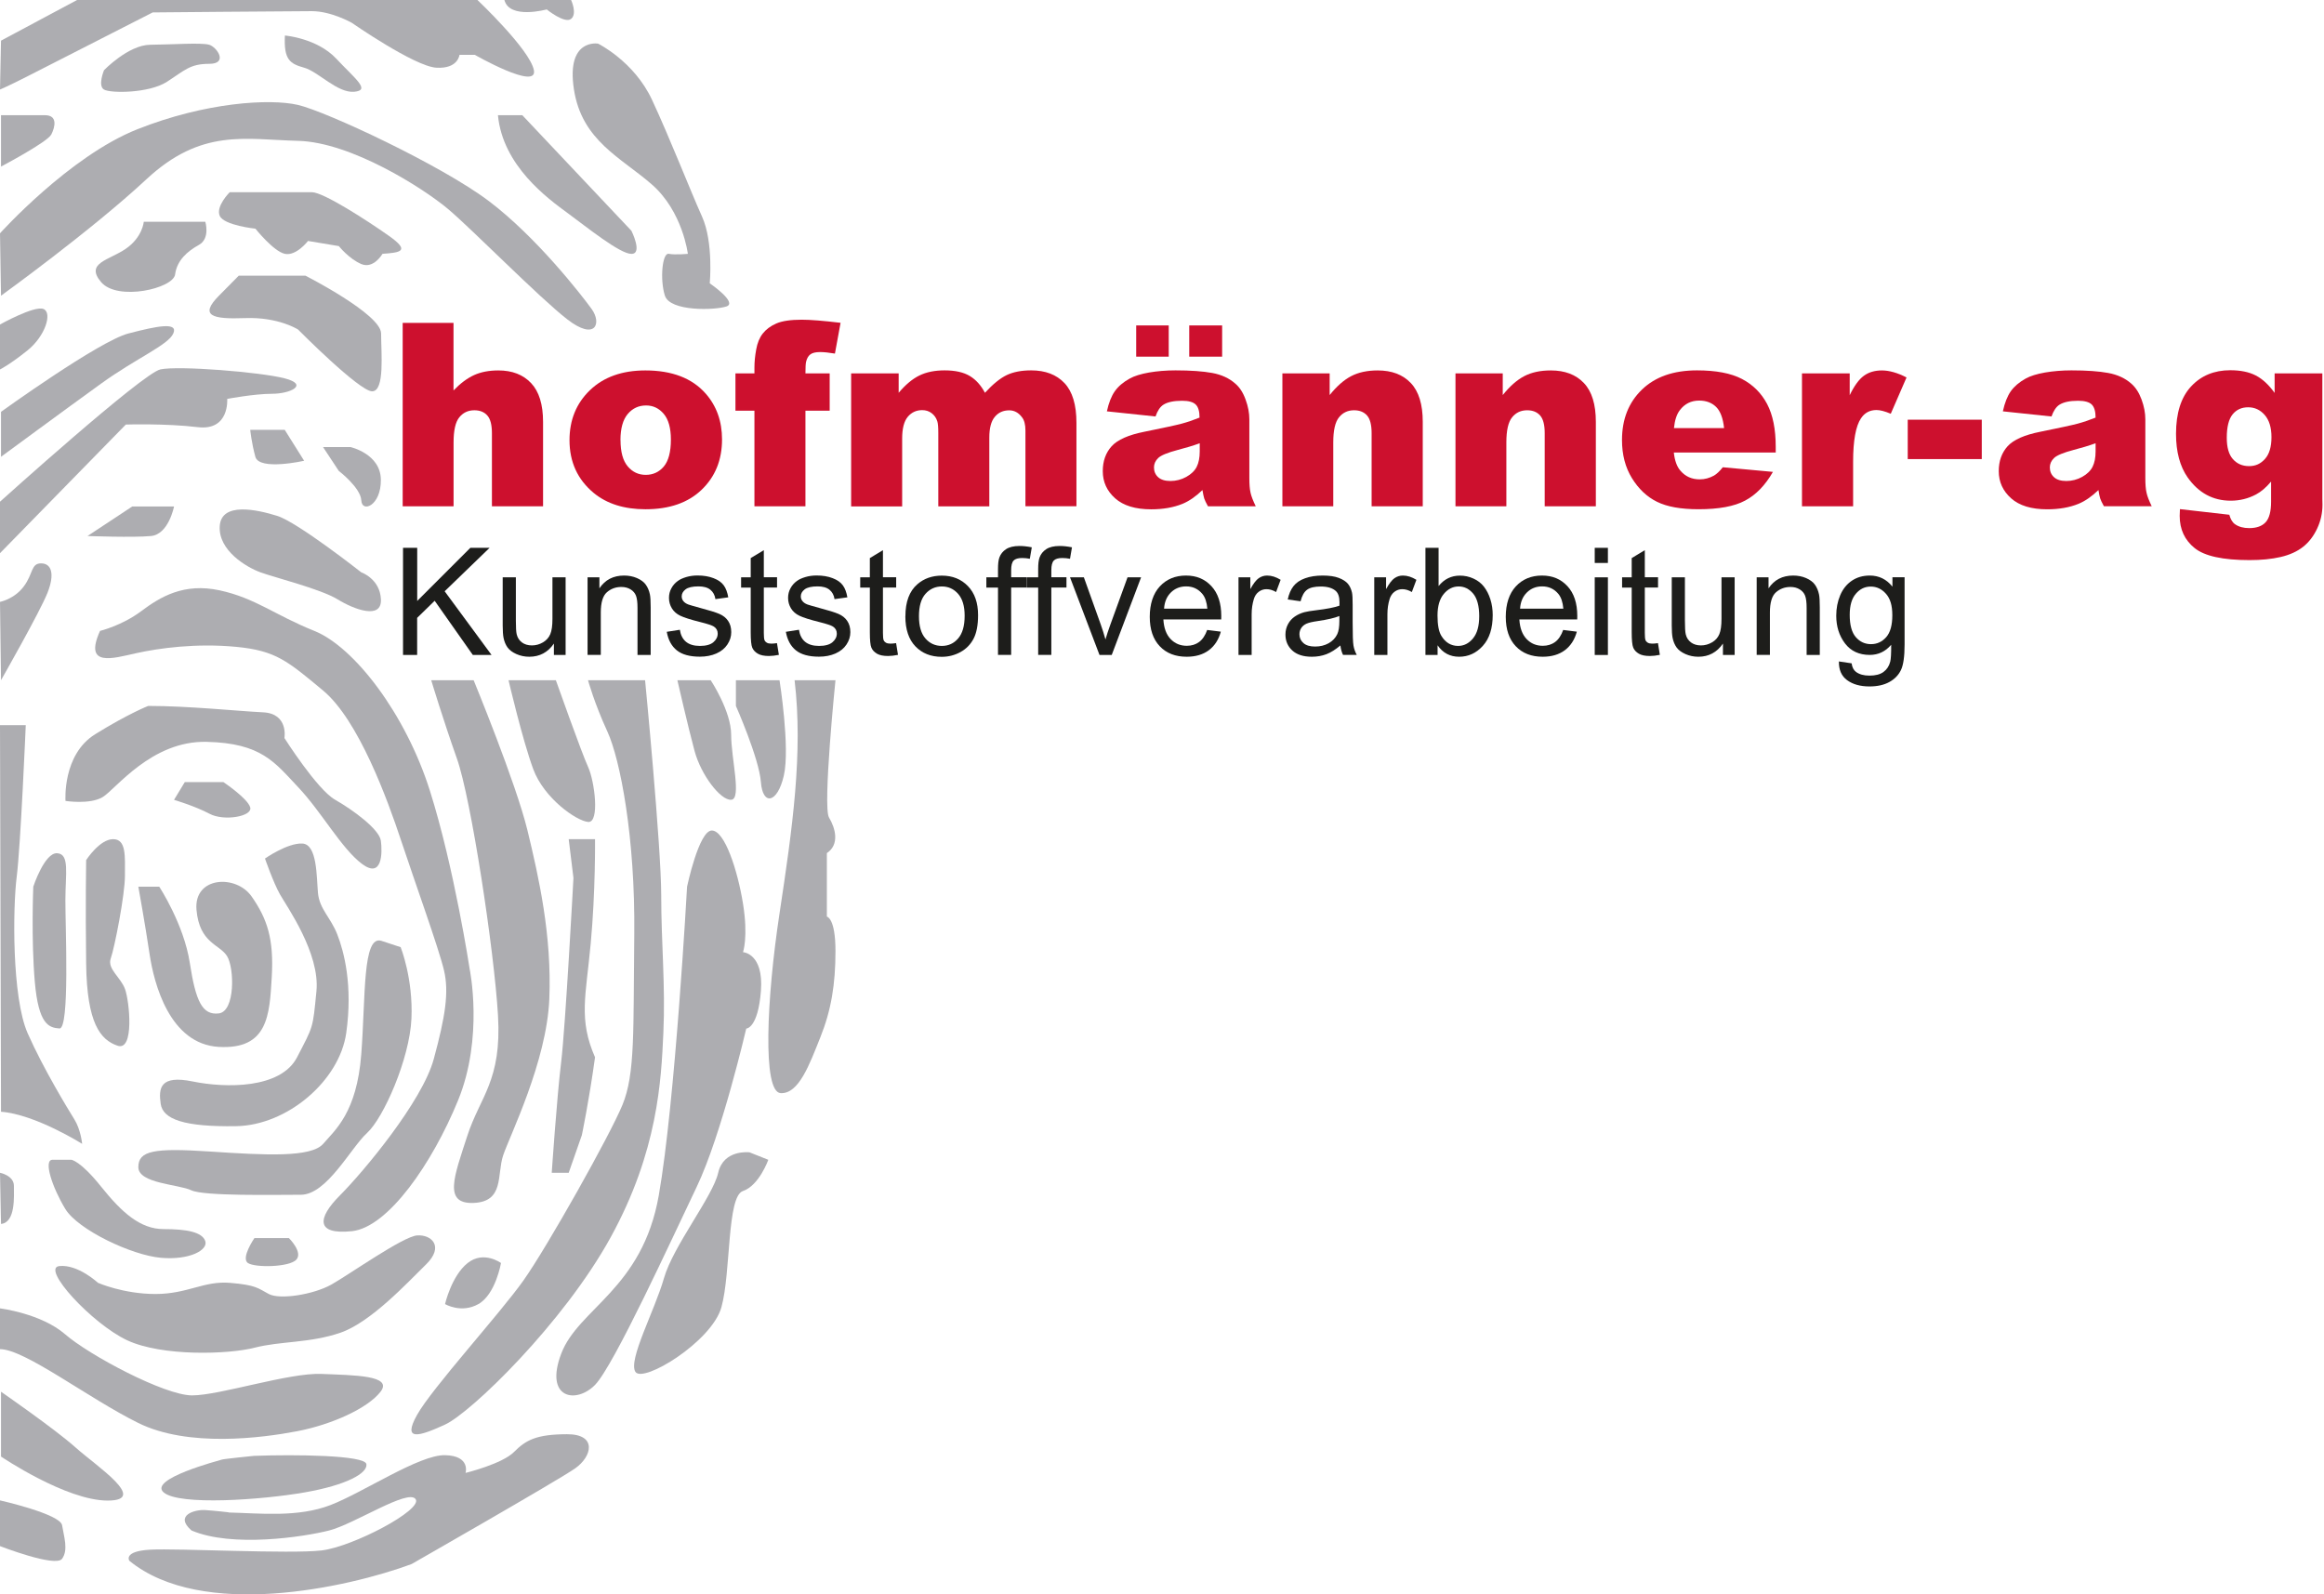 <svg width="188" height="129" viewBox="0 0 188 129" fill="none" xmlns="http://www.w3.org/2000/svg">
<path d="M32.57 26.123H36.687V31.591C37.245 31.012 37.803 30.597 38.355 30.346C38.908 30.095 39.564 29.971 40.316 29.971C41.438 29.971 42.318 30.315 42.963 30.996C43.608 31.678 43.931 32.723 43.931 34.132V40.962H39.794V35.049C39.794 34.373 39.671 33.896 39.42 33.615C39.17 33.333 38.821 33.194 38.371 33.194C37.869 33.194 37.465 33.384 37.157 33.763C36.845 34.142 36.692 34.819 36.692 35.797V40.962H32.575V26.123H32.57Z" fill="#CD102E"/>
<path d="M46.07 35.618C46.07 33.978 46.623 32.625 47.729 31.565C48.835 30.504 50.33 29.971 52.209 29.971C54.359 29.971 55.987 30.596 57.083 31.841C57.968 32.846 58.409 34.086 58.409 35.556C58.409 37.211 57.861 38.564 56.765 39.619C55.67 40.675 54.154 41.203 52.219 41.203C50.494 41.203 49.096 40.762 48.031 39.886C46.721 38.8 46.07 37.375 46.07 35.612V35.618ZM50.197 35.607C50.197 36.566 50.391 37.273 50.78 37.734C51.169 38.195 51.656 38.42 52.239 38.42C52.823 38.42 53.32 38.195 53.699 37.744C54.078 37.293 54.272 36.566 54.272 35.566C54.272 34.634 54.078 33.942 53.694 33.486C53.309 33.03 52.833 32.805 52.265 32.805C51.666 32.805 51.169 33.035 50.78 33.496C50.391 33.958 50.192 34.665 50.192 35.607H50.197Z" fill="#CD102E"/>
<path d="M65.156 30.212H67.117V33.23H65.156V40.962H61.03V33.23H59.494V30.212H61.03V29.725C61.03 29.284 61.076 28.803 61.173 28.275C61.266 27.747 61.445 27.317 61.706 26.984C61.967 26.651 62.33 26.379 62.796 26.174C63.267 25.969 63.953 25.867 64.854 25.867C65.576 25.867 66.626 25.954 67.998 26.118L67.542 28.608C67.051 28.526 66.651 28.485 66.349 28.485C65.981 28.485 65.715 28.547 65.551 28.675C65.387 28.797 65.274 28.997 65.208 29.269C65.172 29.418 65.156 29.73 65.156 30.212Z" fill="#CD102E"/>
<path d="M68.853 30.212H72.698V31.779C73.251 31.124 73.809 30.657 74.373 30.381C74.936 30.104 75.617 29.966 76.415 29.966C77.275 29.966 77.951 30.119 78.453 30.422C78.955 30.724 79.359 31.18 79.677 31.779C80.322 31.078 80.91 30.601 81.443 30.345C81.975 30.094 82.63 29.966 83.414 29.966C84.566 29.966 85.462 30.309 86.112 30.995C86.757 31.682 87.079 32.753 87.079 34.208V40.961H82.953V34.838C82.953 34.352 82.861 33.993 82.671 33.757C82.395 33.388 82.052 33.199 81.642 33.199C81.156 33.199 80.767 33.373 80.475 33.727C80.178 34.075 80.03 34.639 80.03 35.417V40.967H75.903V35.043C75.903 34.572 75.878 34.249 75.821 34.08C75.734 33.809 75.581 33.593 75.366 33.429C75.151 33.265 74.895 33.183 74.603 33.183C74.127 33.183 73.738 33.363 73.436 33.721C73.134 34.08 72.98 34.664 72.98 35.484V40.972H68.853V30.222V30.212Z" fill="#CD102E"/>
<path d="M93.479 33.696L89.542 33.281C89.69 32.595 89.905 32.051 90.182 31.657C90.458 31.262 90.863 30.919 91.39 30.627C91.769 30.417 92.286 30.258 92.946 30.14C93.607 30.027 94.323 29.966 95.091 29.966C96.325 29.966 97.319 30.038 98.066 30.176C98.814 30.314 99.438 30.601 99.935 31.042C100.288 31.344 100.564 31.775 100.764 32.333C100.969 32.892 101.066 33.419 101.066 33.927V38.677C101.066 39.184 101.097 39.578 101.163 39.865C101.225 40.152 101.368 40.516 101.583 40.962H97.718C97.564 40.685 97.462 40.475 97.416 40.332C97.37 40.188 97.324 39.958 97.272 39.65C96.735 40.168 96.197 40.542 95.665 40.762C94.938 41.059 94.088 41.208 93.126 41.208C91.846 41.208 90.873 40.911 90.207 40.316C89.542 39.722 89.209 38.989 89.209 38.118C89.209 37.303 89.45 36.632 89.926 36.104C90.407 35.577 91.288 35.187 92.578 34.931C94.124 34.618 95.122 34.403 95.583 34.28C96.044 34.157 96.525 33.993 97.037 33.788C97.037 33.281 96.935 32.928 96.725 32.728C96.515 32.523 96.146 32.425 95.624 32.425C94.948 32.425 94.441 32.533 94.109 32.748C93.847 32.917 93.632 33.235 93.474 33.701L93.479 33.696ZM91.912 26.328H94.544V28.859H91.912V26.328ZM97.052 35.864C96.484 36.069 95.895 36.243 95.281 36.402C94.446 36.622 93.914 36.842 93.694 37.057C93.463 37.278 93.351 37.534 93.351 37.816C93.351 38.139 93.463 38.405 93.689 38.61C93.914 38.815 94.247 38.917 94.687 38.917C95.127 38.917 95.573 38.805 95.967 38.584C96.361 38.364 96.643 38.093 96.807 37.77C96.97 37.447 97.052 37.032 97.052 36.52V35.864ZM96.203 26.328H98.865V28.859H96.203V26.328Z" fill="#CD102E"/>
<path d="M103.729 30.212H107.563V31.964C108.137 31.247 108.715 30.74 109.304 30.432C109.893 30.125 110.604 29.971 111.449 29.971C112.591 29.971 113.481 30.309 114.127 30.991C114.772 31.667 115.094 32.718 115.094 34.132V40.962H110.957V35.049C110.957 34.373 110.835 33.896 110.584 33.614C110.333 33.332 109.985 33.194 109.534 33.194C109.032 33.194 108.628 33.384 108.321 33.763C108.009 34.142 107.855 34.818 107.855 35.797V40.962H103.739V30.212H103.729Z" fill="#CD102E"/>
<path d="M117.73 30.212H121.565V31.964C122.138 31.247 122.717 30.74 123.306 30.432C123.895 30.125 124.606 29.971 125.451 29.971C126.593 29.971 127.483 30.309 128.129 30.991C128.774 31.667 129.096 32.718 129.096 34.132V40.962H124.959V35.049C124.959 34.373 124.837 33.896 124.586 33.614C124.335 33.332 123.987 33.194 123.536 33.194C123.034 33.194 122.63 33.384 122.323 33.763C122.011 34.142 121.857 34.818 121.857 35.797V40.962H117.741V30.212H117.73Z" fill="#CD102E"/>
<path d="M143.657 36.611H135.404C135.476 37.272 135.655 37.764 135.942 38.087C136.341 38.553 136.858 38.784 137.498 38.784C137.902 38.784 138.286 38.681 138.65 38.481C138.87 38.353 139.111 38.128 139.367 37.805L143.421 38.179C142.802 39.26 142.054 40.034 141.174 40.5C140.298 40.972 139.039 41.202 137.401 41.202C135.977 41.202 134.856 41.002 134.042 40.598C133.228 40.198 132.552 39.557 132.015 38.686C131.477 37.81 131.211 36.785 131.211 35.602C131.211 33.921 131.748 32.563 132.824 31.523C133.899 30.483 135.383 29.966 137.278 29.966C138.814 29.966 140.027 30.196 140.918 30.662C141.809 31.129 142.484 31.805 142.95 32.686C143.416 33.573 143.647 34.721 143.647 36.14V36.606L143.657 36.611ZM139.469 34.639C139.387 33.844 139.172 33.27 138.829 32.927C138.481 32.584 138.025 32.41 137.457 32.41C136.802 32.41 136.279 32.671 135.89 33.188C135.639 33.511 135.481 33.993 135.414 34.639H139.469Z" fill="#CD102E"/>
<path d="M145.777 30.212H149.632V31.975C150 31.211 150.384 30.689 150.779 30.402C151.173 30.115 151.659 29.971 152.238 29.971C152.816 29.971 153.507 30.161 154.229 30.54L152.954 33.476C152.468 33.271 152.084 33.174 151.802 33.174C151.265 33.174 150.845 33.394 150.548 33.84C150.123 34.465 149.908 35.643 149.908 37.36V40.962H145.771V30.212H145.777Z" fill="#CD102E"/>
<path d="M154.326 33.957H160.316V37.144H154.326V33.957Z" fill="#CD102E"/>
<path d="M165.954 33.696L162.022 33.281C162.171 32.594 162.386 32.051 162.662 31.656C162.944 31.262 163.343 30.919 163.87 30.627C164.249 30.416 164.766 30.258 165.427 30.14C166.087 30.027 166.804 29.966 167.572 29.966C168.806 29.966 169.799 30.037 170.546 30.176C171.294 30.314 171.919 30.601 172.415 31.042C172.763 31.344 173.04 31.774 173.245 32.333C173.449 32.891 173.547 33.419 173.547 33.926V38.676C173.547 39.183 173.577 39.578 173.644 39.865C173.705 40.152 173.849 40.516 174.064 40.961H170.198C170.045 40.685 169.942 40.475 169.896 40.331C169.85 40.188 169.804 39.957 169.753 39.65C169.215 40.167 168.678 40.541 168.145 40.761C167.418 41.059 166.568 41.207 165.606 41.207C164.326 41.207 163.353 40.91 162.688 40.316C162.022 39.721 161.689 38.989 161.689 38.118C161.689 37.303 161.93 36.632 162.406 36.104C162.887 35.576 163.768 35.187 165.058 34.931C166.604 34.618 167.603 34.403 168.063 34.28C168.524 34.157 169.005 33.993 169.523 33.788C169.523 33.281 169.415 32.927 169.21 32.727C169.005 32.528 168.632 32.425 168.11 32.425C167.434 32.425 166.932 32.533 166.594 32.748C166.333 32.917 166.118 33.235 165.954 33.701V33.696ZM169.523 35.863C168.954 36.068 168.366 36.242 167.751 36.401C166.917 36.621 166.384 36.842 166.164 37.057C165.934 37.277 165.821 37.533 165.821 37.815C165.821 38.138 165.934 38.405 166.159 38.609C166.384 38.815 166.717 38.917 167.157 38.917C167.598 38.917 168.043 38.804 168.437 38.584C168.831 38.364 169.113 38.092 169.277 37.769C169.441 37.446 169.523 37.031 169.523 36.519V35.863Z" fill="#CD102E"/>
<path d="M184.011 30.212H187.866V40.362L187.876 40.838C187.876 41.515 187.733 42.155 187.446 42.765C187.159 43.375 186.781 43.872 186.304 44.246C185.828 44.62 185.224 44.897 184.492 45.066C183.76 45.235 182.92 45.317 181.978 45.317C179.823 45.317 178.338 44.994 177.534 44.343C176.731 43.697 176.326 42.826 176.326 41.74C176.326 41.607 176.331 41.422 176.347 41.192L180.34 41.648C180.442 42.017 180.596 42.273 180.806 42.416C181.108 42.627 181.492 42.729 181.948 42.729C182.542 42.729 182.987 42.57 183.279 42.253C183.571 41.935 183.719 41.382 183.719 40.592V38.963C183.315 39.445 182.91 39.788 182.506 40.003C181.871 40.341 181.185 40.51 180.453 40.51C179.019 40.51 177.857 39.885 176.971 38.63C176.347 37.738 176.029 36.56 176.029 35.1C176.029 33.424 176.434 32.148 177.243 31.272C178.052 30.396 179.111 29.955 180.417 29.955C181.251 29.955 181.943 30.099 182.485 30.381C183.028 30.662 183.535 31.134 184.006 31.79V30.201L184.011 30.212ZM180.135 35.422C180.135 36.196 180.299 36.775 180.632 37.149C180.965 37.523 181.4 37.713 181.937 37.713C182.475 37.713 182.879 37.518 183.228 37.129C183.576 36.739 183.75 36.155 183.75 35.371C183.75 34.587 183.565 33.988 183.202 33.573C182.838 33.158 182.393 32.953 181.866 32.953C181.338 32.953 180.919 33.142 180.606 33.527C180.294 33.911 180.135 34.541 180.135 35.422Z" fill="#CD102E"/>
<path d="M32.603 52.993V44.324H33.75V48.622L38.05 44.324H39.606L35.971 47.838L39.765 52.993H38.25L35.163 48.607L33.745 49.99V52.993H32.598H32.603Z" fill="#1D1D1B"/>
<path d="M44.808 52.992V52.07C44.322 52.782 43.656 53.136 42.816 53.136C42.448 53.136 42.099 53.064 41.777 52.921C41.454 52.777 41.219 52.603 41.06 52.388C40.907 52.173 40.794 51.911 40.733 51.599C40.692 51.389 40.666 51.061 40.666 50.605V46.711H41.731V50.195C41.731 50.748 41.751 51.127 41.797 51.317C41.864 51.599 42.007 51.819 42.222 51.978C42.437 52.137 42.709 52.219 43.026 52.219C43.344 52.219 43.646 52.137 43.922 51.973C44.199 51.809 44.398 51.589 44.516 51.307C44.634 51.025 44.69 50.615 44.69 50.077V46.711H45.755V52.992H44.803H44.808Z" fill="#1D1D1B"/>
<path d="M47.531 52.993V46.711H48.489V47.602C48.949 46.911 49.615 46.567 50.485 46.567C50.864 46.567 51.212 46.634 51.53 46.772C51.847 46.911 52.083 47.085 52.241 47.305C52.4 47.526 52.508 47.787 52.574 48.094C52.615 48.289 52.636 48.637 52.636 49.129V52.993H51.571V49.17C51.571 48.735 51.53 48.412 51.448 48.197C51.366 47.982 51.217 47.812 51.008 47.684C50.798 47.556 50.552 47.49 50.265 47.49C49.809 47.49 49.42 47.633 49.093 47.92C48.765 48.207 48.601 48.755 48.601 49.56V52.988H47.536L47.531 52.993Z" fill="#1D1D1B"/>
<path d="M53.948 51.117L54.997 50.953C55.059 51.373 55.222 51.696 55.489 51.922C55.76 52.147 56.134 52.26 56.62 52.26C57.107 52.26 57.47 52.163 57.706 51.963C57.941 51.763 58.059 51.532 58.059 51.261C58.059 51.02 57.956 50.83 57.746 50.692C57.603 50.6 57.24 50.477 56.661 50.333C55.883 50.139 55.34 49.965 55.038 49.821C54.736 49.678 54.511 49.478 54.352 49.221C54.199 48.965 54.117 48.689 54.117 48.376C54.117 48.094 54.178 47.838 54.311 47.597C54.439 47.356 54.613 47.162 54.833 47.003C54.997 46.88 55.222 46.778 55.509 46.69C55.796 46.603 56.103 46.562 56.426 46.562C56.917 46.562 57.352 46.634 57.721 46.778C58.095 46.921 58.366 47.111 58.545 47.356C58.724 47.597 58.842 47.925 58.914 48.33L57.874 48.474C57.828 48.151 57.69 47.9 57.465 47.715C57.24 47.531 56.917 47.444 56.502 47.444C56.016 47.444 55.663 47.526 55.458 47.684C55.248 47.848 55.146 48.033 55.146 48.253C55.146 48.392 55.187 48.514 55.274 48.627C55.361 48.74 55.494 48.837 55.683 48.909C55.791 48.95 56.103 49.037 56.62 49.181C57.373 49.38 57.9 49.544 58.197 49.672C58.494 49.8 58.73 49.985 58.898 50.231C59.067 50.477 59.154 50.779 59.154 51.143C59.154 51.507 59.052 51.83 58.842 52.147C58.637 52.46 58.335 52.701 57.946 52.875C57.557 53.044 57.117 53.131 56.62 53.131C55.806 53.131 55.182 52.962 54.757 52.624C54.332 52.286 54.055 51.783 53.938 51.117H53.948Z" fill="#1D1D1B"/>
<path d="M62.854 52.04L63.008 52.983C62.711 53.044 62.439 53.075 62.204 53.075C61.82 53.075 61.518 53.014 61.308 52.891C61.098 52.768 60.944 52.609 60.857 52.409C60.77 52.209 60.729 51.789 60.729 51.154V47.541H59.951V46.711H60.729V45.154L61.789 44.513V46.706H62.859V47.536H61.789V51.21C61.789 51.512 61.81 51.707 61.846 51.794C61.881 51.881 61.943 51.948 62.03 51.999C62.117 52.05 62.234 52.076 62.393 52.076C62.511 52.076 62.665 52.061 62.859 52.035L62.854 52.04Z" fill="#1D1D1B"/>
<path d="M63.583 51.117L64.632 50.953C64.694 51.373 64.857 51.696 65.124 51.922C65.395 52.147 65.769 52.26 66.255 52.26C66.741 52.26 67.105 52.163 67.34 51.963C67.576 51.763 67.694 51.532 67.694 51.261C67.694 51.02 67.591 50.83 67.381 50.692C67.238 50.6 66.874 50.477 66.296 50.333C65.518 50.139 64.975 49.965 64.673 49.821C64.371 49.678 64.146 49.478 63.987 49.221C63.833 48.965 63.752 48.689 63.752 48.376C63.752 48.094 63.813 47.838 63.946 47.597C64.074 47.356 64.248 47.162 64.468 47.003C64.632 46.88 64.857 46.778 65.144 46.69C65.431 46.603 65.738 46.562 66.06 46.562C66.552 46.562 66.987 46.634 67.356 46.778C67.729 46.921 68.001 47.111 68.18 47.356C68.359 47.597 68.477 47.925 68.549 48.33L67.509 48.474C67.463 48.151 67.325 47.9 67.1 47.715C66.874 47.531 66.552 47.444 66.137 47.444C65.651 47.444 65.298 47.526 65.093 47.684C64.883 47.848 64.781 48.033 64.781 48.253C64.781 48.392 64.822 48.514 64.909 48.627C64.996 48.74 65.129 48.837 65.318 48.909C65.426 48.95 65.738 49.037 66.255 49.181C67.008 49.38 67.535 49.544 67.832 49.672C68.129 49.8 68.364 49.985 68.533 50.231C68.702 50.477 68.789 50.779 68.789 51.143C68.789 51.507 68.687 51.83 68.477 52.147C68.272 52.46 67.97 52.701 67.581 52.875C67.192 53.044 66.752 53.131 66.255 53.131C65.441 53.131 64.816 52.962 64.391 52.624C63.967 52.286 63.69 51.783 63.572 51.117H63.583Z" fill="#1D1D1B"/>
<path d="M72.491 52.04L72.644 52.983C72.347 53.044 72.076 53.075 71.841 53.075C71.457 53.075 71.154 53.014 70.945 52.891C70.735 52.768 70.581 52.609 70.494 52.409C70.407 52.209 70.366 51.789 70.366 51.154V47.541H69.588V46.711H70.366V45.154L71.426 44.513V46.706H72.496V47.536H71.426V51.21C71.426 51.512 71.446 51.707 71.482 51.794C71.518 51.881 71.579 51.948 71.666 51.999C71.754 52.05 71.871 52.076 72.03 52.076C72.148 52.076 72.301 52.061 72.496 52.035L72.491 52.04Z" fill="#1D1D1B"/>
<path d="M73.243 49.852C73.243 48.689 73.566 47.828 74.211 47.27C74.749 46.803 75.409 46.573 76.187 46.573C77.052 46.573 77.754 46.855 78.302 47.423C78.849 47.987 79.121 48.771 79.121 49.77C79.121 50.58 78.998 51.215 78.757 51.676C78.517 52.137 78.163 52.501 77.698 52.757C77.232 53.013 76.73 53.142 76.182 53.142C75.302 53.142 74.595 52.86 74.052 52.296C73.51 51.733 73.238 50.918 73.238 49.857L73.243 49.852ZM74.339 49.852C74.339 50.657 74.513 51.261 74.866 51.661C75.215 52.06 75.66 52.26 76.192 52.26C76.725 52.26 77.16 52.06 77.508 51.656C77.861 51.251 78.035 50.641 78.035 49.816C78.035 49.037 77.861 48.453 77.508 48.048C77.155 47.649 76.72 47.449 76.192 47.449C75.665 47.449 75.22 47.649 74.866 48.048C74.513 48.448 74.339 49.048 74.339 49.852Z" fill="#1D1D1B"/>
<path d="M80.733 52.992V47.541H79.791V46.711H80.733V46.044C80.733 45.624 80.769 45.307 80.846 45.102C80.948 44.825 81.127 44.6 81.388 44.431C81.644 44.261 82.008 44.174 82.474 44.174C82.771 44.174 83.103 44.21 83.467 44.282L83.308 45.209C83.088 45.168 82.878 45.148 82.684 45.148C82.361 45.148 82.131 45.215 81.998 45.353C81.865 45.491 81.798 45.747 81.798 46.127V46.706H83.022V47.536H81.798V52.987H80.738L80.733 52.992Z" fill="#1D1D1B"/>
<path d="M83.983 52.992V47.541H83.041V46.711H83.983V46.044C83.983 45.624 84.019 45.307 84.096 45.102C84.198 44.825 84.377 44.6 84.638 44.431C84.894 44.261 85.258 44.174 85.724 44.174C86.021 44.174 86.353 44.21 86.717 44.282L86.558 45.209C86.338 45.168 86.128 45.148 85.934 45.148C85.611 45.148 85.381 45.215 85.248 45.353C85.115 45.491 85.048 45.747 85.048 46.127V46.706H86.272V47.536H85.048V52.987H83.988L83.983 52.992Z" fill="#1D1D1B"/>
<path d="M88.944 52.992L86.559 46.711H87.68L89.026 50.472C89.17 50.876 89.308 51.302 89.426 51.737C89.523 51.404 89.651 51.01 89.82 50.543L91.212 46.711H92.308L89.933 52.992H88.939H88.944Z" fill="#1D1D1B"/>
<path d="M97.658 50.969L98.759 51.107C98.585 51.748 98.263 52.25 97.797 52.603C97.326 52.957 96.727 53.136 96 53.136C95.083 53.136 94.356 52.854 93.819 52.286C93.281 51.722 93.01 50.928 93.01 49.903C93.01 48.878 93.281 48.028 93.824 47.444C94.367 46.859 95.073 46.567 95.938 46.567C96.803 46.567 97.464 46.854 97.996 47.423C98.529 47.997 98.795 48.801 98.795 49.836C98.795 49.898 98.795 49.995 98.79 50.118H94.111C94.151 50.81 94.346 51.338 94.694 51.702C95.047 52.07 95.483 52.25 96.005 52.25C96.394 52.25 96.727 52.147 97.003 51.942C97.28 51.737 97.5 51.409 97.658 50.959V50.969ZM94.167 49.247H97.669C97.623 48.719 97.49 48.325 97.269 48.058C96.931 47.648 96.491 47.444 95.954 47.444C95.467 47.444 95.052 47.608 94.72 47.935C94.387 48.263 94.203 48.699 94.167 49.247Z" fill="#1D1D1B"/>
<path d="M100.188 52.993V46.711H101.145V47.664C101.391 47.218 101.616 46.926 101.821 46.783C102.025 46.639 102.256 46.567 102.502 46.567C102.86 46.567 103.223 46.68 103.597 46.911L103.229 47.9C102.967 47.746 102.706 47.669 102.45 47.669C102.22 47.669 102.01 47.741 101.826 47.879C101.641 48.017 101.508 48.212 101.432 48.463C101.314 48.842 101.252 49.257 101.252 49.703V52.993H100.188Z" fill="#1D1D1B"/>
<path d="M108.435 52.219C108.041 52.552 107.662 52.793 107.299 52.931C106.935 53.069 106.541 53.136 106.126 53.136C105.435 53.136 104.908 52.967 104.539 52.629C104.171 52.291 103.986 51.86 103.986 51.338C103.986 51.03 104.058 50.748 104.196 50.492C104.334 50.236 104.519 50.036 104.744 49.883C104.969 49.729 105.225 49.611 105.507 49.534C105.717 49.478 106.029 49.426 106.454 49.375C107.314 49.273 107.944 49.15 108.353 49.006C108.353 48.863 108.359 48.766 108.359 48.73C108.359 48.294 108.256 47.992 108.056 47.812C107.785 47.572 107.381 47.454 106.843 47.454C106.341 47.454 105.973 47.541 105.737 47.715C105.497 47.889 105.323 48.202 105.21 48.648L104.171 48.504C104.263 48.058 104.422 47.7 104.637 47.423C104.852 47.146 105.164 46.936 105.573 46.788C105.983 46.639 106.459 46.567 106.997 46.567C107.534 46.567 107.969 46.629 108.302 46.757C108.635 46.885 108.881 47.044 109.039 47.233C109.198 47.423 109.306 47.664 109.372 47.956C109.408 48.135 109.423 48.463 109.423 48.94V50.359C109.423 51.348 109.444 51.973 109.49 52.234C109.536 52.496 109.623 52.747 109.756 52.988H108.645C108.533 52.767 108.466 52.506 108.43 52.214L108.435 52.219ZM108.348 49.842C107.964 50 107.381 50.134 106.613 50.246C106.178 50.308 105.865 50.38 105.686 50.462C105.507 50.544 105.364 50.656 105.266 50.81C105.169 50.964 105.118 51.128 105.118 51.317C105.118 51.599 105.225 51.84 105.44 52.029C105.655 52.219 105.968 52.311 106.382 52.311C106.797 52.311 107.155 52.224 107.478 52.045C107.795 51.865 108.031 51.62 108.179 51.307C108.292 51.066 108.348 50.713 108.348 50.241V49.852V49.842Z" fill="#1D1D1B"/>
<path d="M111.17 52.993V46.711H112.127V47.664C112.373 47.218 112.598 46.926 112.803 46.783C113.008 46.639 113.238 46.567 113.484 46.567C113.842 46.567 114.206 46.68 114.58 46.911L114.211 47.9C113.95 47.746 113.689 47.669 113.433 47.669C113.202 47.669 112.993 47.741 112.808 47.879C112.624 48.017 112.491 48.212 112.414 48.463C112.296 48.842 112.235 49.257 112.235 49.703V52.993H111.17Z" fill="#1D1D1B"/>
<path d="M116.299 52.993H115.311V44.324H116.375V47.418C116.826 46.855 117.399 46.573 118.096 46.573C118.48 46.573 118.848 46.65 119.191 46.809C119.534 46.962 119.821 47.183 120.041 47.464C120.261 47.746 120.435 48.084 120.563 48.484C120.691 48.884 120.753 49.309 120.753 49.76C120.753 50.836 120.487 51.666 119.954 52.255C119.422 52.844 118.782 53.136 118.039 53.136C117.297 53.136 116.718 52.829 116.294 52.209V52.998L116.299 52.993ZM116.288 49.806C116.288 50.559 116.391 51.102 116.596 51.441C116.928 51.989 117.384 52.26 117.952 52.26C118.418 52.26 118.818 52.06 119.155 51.656C119.493 51.251 119.662 50.651 119.662 49.847C119.662 49.043 119.498 48.423 119.176 48.033C118.848 47.644 118.459 47.449 117.998 47.449C117.538 47.449 117.133 47.649 116.795 48.054C116.457 48.458 116.288 49.043 116.288 49.806Z" fill="#1D1D1B"/>
<path d="M126.457 50.969L127.558 51.107C127.384 51.748 127.061 52.25 126.595 52.603C126.124 52.957 125.525 53.136 124.798 53.136C123.882 53.136 123.155 52.854 122.618 52.286C122.08 51.722 121.809 50.928 121.809 49.903C121.809 48.878 122.08 48.028 122.623 47.444C123.165 46.859 123.872 46.567 124.737 46.567C125.602 46.567 126.263 46.854 126.795 47.423C127.328 47.997 127.594 48.801 127.594 49.836C127.594 49.898 127.594 49.995 127.589 50.118H122.909C122.95 50.81 123.145 51.338 123.493 51.702C123.846 52.07 124.281 52.25 124.804 52.25C125.193 52.25 125.525 52.147 125.802 51.942C126.078 51.737 126.299 51.409 126.457 50.959V50.969ZM122.966 49.247H126.467C126.421 48.719 126.288 48.325 126.068 48.058C125.73 47.648 125.29 47.444 124.752 47.444C124.266 47.444 123.851 47.608 123.519 47.935C123.186 48.263 123.001 48.699 122.966 49.247Z" fill="#1D1D1B"/>
<path d="M129.006 45.548V44.324H130.071V45.548H129.006ZM129.006 52.993V46.711H130.071V52.993H129.006Z" fill="#1D1D1B"/>
<path d="M134.122 52.04L134.275 52.983C133.978 53.044 133.707 53.075 133.471 53.075C133.087 53.075 132.785 53.014 132.575 52.891C132.366 52.768 132.212 52.609 132.125 52.409C132.038 52.209 131.997 51.789 131.997 51.154V47.541H131.219V46.711H131.997V45.154L133.057 44.513V46.706H134.127V47.536H133.057V51.21C133.057 51.512 133.077 51.707 133.113 51.794C133.149 51.881 133.21 51.948 133.297 51.999C133.384 52.05 133.502 52.076 133.661 52.076C133.779 52.076 133.937 52.061 134.127 52.035L134.122 52.04Z" fill="#1D1D1B"/>
<path d="M139.378 52.992V52.07C138.892 52.782 138.226 53.136 137.387 53.136C137.018 53.136 136.67 53.064 136.347 52.921C136.025 52.777 135.789 52.603 135.631 52.388C135.477 52.173 135.364 51.911 135.303 51.599C135.262 51.389 135.236 51.061 135.236 50.605V46.711H136.301V50.195C136.301 50.748 136.322 51.127 136.368 51.317C136.434 51.599 136.578 51.819 136.793 51.978C137.008 52.137 137.279 52.219 137.597 52.219C137.914 52.219 138.216 52.137 138.492 51.973C138.774 51.809 138.969 51.589 139.086 51.307C139.204 51.025 139.26 50.615 139.26 50.077V46.711H140.325V52.992H139.373H139.378Z" fill="#1D1D1B"/>
<path d="M142.107 52.993V46.711H143.065V47.602C143.526 46.911 144.191 46.567 145.061 46.567C145.44 46.567 145.788 46.634 146.106 46.772C146.423 46.911 146.659 47.085 146.818 47.305C146.976 47.526 147.084 47.787 147.15 48.094C147.191 48.289 147.212 48.637 147.212 49.129V52.993H146.147V49.17C146.147 48.735 146.106 48.412 146.024 48.197C145.942 47.982 145.794 47.812 145.584 47.684C145.374 47.556 145.128 47.49 144.841 47.49C144.391 47.49 143.997 47.633 143.669 47.92C143.341 48.207 143.177 48.755 143.177 49.56V52.988H142.113L142.107 52.993Z" fill="#1D1D1B"/>
<path d="M148.753 53.515L149.787 53.669C149.828 53.987 149.951 54.222 150.145 54.366C150.412 54.561 150.77 54.663 151.226 54.663C151.717 54.663 152.096 54.566 152.367 54.366C152.639 54.166 152.818 53.895 152.91 53.536C152.966 53.321 152.992 52.865 152.987 52.168C152.521 52.716 151.942 52.988 151.251 52.988C150.391 52.988 149.72 52.675 149.249 52.055C148.778 51.43 148.543 50.687 148.543 49.816C148.543 49.216 148.65 48.663 148.865 48.156C149.081 47.648 149.398 47.259 149.808 46.982C150.217 46.706 150.703 46.567 151.256 46.567C151.999 46.567 152.608 46.865 153.089 47.464V46.706H154.072V52.137C154.072 53.116 153.975 53.807 153.775 54.217C153.576 54.627 153.263 54.95 152.828 55.186C152.398 55.421 151.866 55.539 151.236 55.539C150.488 55.539 149.884 55.37 149.424 55.032C148.963 54.694 148.743 54.187 148.758 53.51L148.753 53.515ZM149.633 49.744C149.633 50.569 149.797 51.169 150.125 51.548C150.453 51.927 150.862 52.117 151.354 52.117C151.845 52.117 152.25 51.927 152.582 51.553C152.915 51.179 153.079 50.584 153.079 49.78C153.079 48.976 152.91 48.432 152.567 48.043C152.224 47.654 151.814 47.459 151.333 47.459C150.852 47.459 150.458 47.654 150.13 48.038C149.797 48.422 149.633 48.991 149.633 49.749V49.744Z" fill="#1D1D1B"/>
<path d="M0.082 3.29L6.231 0.001H38.623C38.623 0.001 42.877 4.018 43.19 5.683C43.502 7.348 38.413 4.438 38.413 4.438H37.169C37.169 4.438 37.066 5.581 35.3 5.478C33.534 5.376 28.45 1.84 28.45 1.84C28.45 1.84 26.791 0.903 25.23 0.903C23.668 0.903 12.354 1.005 12.354 1.005C12.354 1.005 3.84 5.355 2.181 6.195C0.522 7.036 0 7.241 0 7.241L0.082 3.29Z" fill="#ADADB1"/>
<path d="M40.803 0H46.199C46.199 0 46.716 1.112 46.199 1.527C45.682 1.942 44.228 0.763 44.228 0.763C44.228 0.763 41.217 1.594 40.803 0Z" fill="#ADADB1"/>
<path d="M8.412 5.682C8.412 5.682 10.383 3.638 12.149 3.622C13.915 3.607 16.301 3.433 16.926 3.622C17.55 3.812 18.482 5.164 16.926 5.164C15.369 5.164 14.955 5.682 13.501 6.62C12.047 7.557 8.934 7.557 8.412 7.245C7.89 6.932 8.412 5.687 8.412 5.687V5.682Z" fill="#ADADB1"/>
<path d="M0.082 9.321H3.635C4.674 9.321 4.464 10.258 4.152 10.878C3.84 11.498 0.082 13.476 0.082 13.476V9.321Z" fill="#ADADB1"/>
<path d="M23.048 2.874C23.048 2.874 25.643 3.084 27.2 4.744C28.756 6.405 30.006 7.301 28.654 7.424C27.302 7.547 25.746 5.795 24.604 5.477C23.462 5.16 22.945 4.837 23.048 2.874Z" fill="#ADADB1"/>
<path d="M40.281 9.321H42.252L51.079 18.672C51.079 18.672 52.016 20.542 51.079 20.542C50.142 20.542 47.444 18.359 45.887 17.216C44.331 16.074 40.67 13.425 40.281 9.321Z" fill="#ADADB1"/>
<path d="M55.645 20.541C55.645 20.541 55.23 17.113 52.737 14.93C50.243 12.748 47.074 11.4 46.429 7.239C45.784 3.079 48.38 3.53 48.38 3.53C48.38 3.53 51.288 4.954 52.742 8.069C54.196 11.185 55.855 15.448 56.791 17.523C57.728 19.598 57.416 22.923 57.416 22.923C57.416 22.923 59.699 24.481 58.768 24.794C57.836 25.106 54.201 25.219 53.786 23.918C53.371 22.616 53.576 20.433 54.098 20.536C54.621 20.638 55.655 20.536 55.655 20.536L55.645 20.541Z" fill="#ADADB1"/>
<path d="M0 18.877C0 18.877 5.606 12.641 11.11 10.458C16.613 8.275 21.805 7.963 24.088 8.485C26.371 9.008 35.715 13.368 39.56 16.279C43.405 19.189 47.034 23.857 47.864 25.005C48.693 26.152 48.176 27.608 45.893 25.84C43.609 24.072 38.208 18.564 36.237 16.904C34.266 15.244 28.409 11.503 24.119 11.396C19.828 11.288 16.301 10.356 11.837 14.511C7.372 18.666 0.082 23.924 0.082 23.924L0 18.877Z" fill="#ADADB1"/>
<path d="M18.584 15.551H25.229C26.166 15.551 29.694 17.836 31.46 19.081C33.226 20.326 32.397 20.434 30.943 20.536C30.943 20.536 30.226 21.781 29.233 21.366C28.24 20.951 27.41 19.911 27.41 19.911L24.917 19.496C24.917 19.496 23.96 20.741 23.038 20.536C22.117 20.331 20.663 18.502 20.663 18.502C20.663 18.502 18.113 18.236 17.775 17.462C17.437 16.688 18.584 15.551 18.584 15.551Z" fill="#ADADB1"/>
<path d="M11.627 17.944H16.609C16.609 17.944 17.023 19.297 16.091 19.814C15.16 20.332 14.315 21.059 14.166 22.202C14.018 23.345 9.508 24.385 8.182 22.827C6.856 21.27 8.827 21.059 10.178 20.127C11.53 19.194 11.632 17.944 11.632 17.944H11.627Z" fill="#ADADB1"/>
<path d="M19.31 22.304H24.706C24.706 22.304 30.83 25.419 30.83 26.982C30.83 28.545 31.142 31.66 30.103 31.66C29.063 31.66 24.113 26.664 24.113 26.664C24.113 26.664 22.526 25.634 19.827 25.737C17.129 25.839 16.116 25.542 17.713 23.923L19.31 22.309V22.304Z" fill="#ADADB1"/>
<path d="M0 26.255C0 26.255 2.806 24.687 3.527 25.004C4.249 25.322 3.655 27.192 2.242 28.335C0.829 29.477 0 29.893 0 29.893V26.255Z" fill="#ADADB1"/>
<path d="M0.082 33.32C0.082 33.32 7.997 27.607 10.383 26.982C12.769 26.357 14.432 26.044 14.018 26.982C13.603 27.92 11.064 28.955 8.181 31.035C5.299 33.115 0.082 36.958 0.082 36.958V33.32Z" fill="#ADADB1"/>
<path d="M0 40.591C0 40.591 11.524 30.2 12.978 29.887C14.432 29.574 21.052 30.097 23.038 30.614C25.025 31.132 23.469 31.86 22.015 31.86C20.561 31.86 18.38 32.275 18.38 32.275C18.38 32.275 18.59 34.872 15.994 34.56C13.398 34.247 10.178 34.35 10.178 34.35L0 44.756V40.591Z" fill="#ADADB1"/>
<path d="M20.242 34.775H23.032L24.604 37.281C24.604 37.281 20.969 38.101 20.657 36.958C20.345 35.816 20.242 34.775 20.242 34.775Z" fill="#ADADB1"/>
<path d="M26.131 36.169H28.343C28.343 36.169 30.785 36.707 30.81 38.808C30.836 40.909 29.285 41.529 29.228 40.489C29.172 39.449 27.406 38.101 27.406 38.101L26.131 36.169Z" fill="#ADADB1"/>
<path d="M7.08 43.368L10.695 40.98H14.079C14.079 40.98 13.643 43.23 12.22 43.368C10.797 43.506 7.08 43.368 7.08 43.368Z" fill="#ADADB1"/>
<path d="M0 48.697C0 48.697 1.142 48.487 1.92 47.452C2.698 46.417 2.493 45.581 3.323 45.581C4.152 45.581 4.459 46.412 3.84 47.969C3.22 49.527 0.082 55.035 0.082 55.035L0 48.697Z" fill="#ADADB1"/>
<path d="M29.229 46.31C29.229 46.31 24.084 42.257 22.425 41.739C20.766 41.222 17.899 40.596 17.776 42.569C17.653 44.542 19.937 45.895 21.078 46.31C22.22 46.725 25.957 47.662 27.309 48.492C28.661 49.322 30.893 50.153 30.816 48.492C30.739 46.832 29.234 46.31 29.234 46.31H29.229Z" fill="#ADADB1"/>
<path d="M8.098 51.043C8.098 51.043 9.865 50.618 11.421 49.45C12.977 48.282 14.882 47.139 17.77 47.764C20.657 48.389 22.218 49.757 25.434 51.048C28.649 52.34 32.806 57.74 34.777 63.976C36.748 70.212 37.997 78.42 37.997 78.42C37.997 78.42 39.139 83.928 37.06 89.016C34.982 94.104 31.398 99.305 28.47 99.612C25.541 99.92 25.644 98.572 27.512 96.702C29.381 94.832 34.158 89.119 35.089 85.686C36.021 82.253 36.334 80.285 35.919 78.517C35.504 76.75 33.553 71.349 32.453 68.024C31.352 64.698 29.007 58.258 26.13 55.865C23.253 53.477 22.321 52.642 19.101 52.335C15.88 52.027 12.87 52.437 11.001 52.852C9.133 53.267 6.747 54.015 8.093 51.043H8.098Z" fill="#ADADB1"/>
<path d="M0 58.673H2.084C2.084 58.673 1.669 68.439 1.352 70.934C1.034 73.43 0.952 80.701 2.242 83.611C3.533 86.521 5.504 89.739 6.021 90.574C6.538 91.409 6.645 92.547 6.645 92.547C6.645 92.547 2.862 90.159 0.082 89.949L0 58.673Z" fill="#ADADB1"/>
<path d="M11.985 57.115C15.257 57.115 19.204 57.531 21.282 57.633C23.361 57.736 23.008 59.713 23.008 59.713C23.008 59.713 25.644 63.869 27.098 64.699C28.552 65.529 30.682 67.087 30.81 68.024C30.938 68.962 30.938 71.139 29.279 69.894C27.62 68.649 26.018 65.698 24.119 63.689C22.219 61.681 21.16 60.123 16.705 60.021C12.251 59.918 9.348 63.864 8.309 64.489C7.27 65.114 5.299 64.801 5.299 64.801C5.299 64.801 5.027 61.061 7.705 59.401C10.383 57.741 11.99 57.115 11.99 57.115H11.985Z" fill="#ADADB1"/>
<path d="M14.948 63.279H18.072C18.072 63.279 20.037 64.596 20.242 65.324C20.447 66.052 18.123 66.467 16.95 65.841C15.778 65.216 14.078 64.714 14.078 64.714L14.948 63.279Z" fill="#ADADB1"/>
<path d="M34.885 55.035H38.315C38.315 55.035 41.74 63.346 42.672 67.194C43.604 71.042 44.643 75.715 44.438 80.808C44.233 85.901 41.218 91.927 40.701 93.484C40.184 95.042 40.808 97.225 38.315 97.327C35.822 97.43 36.753 95.145 37.793 91.927C38.832 88.709 40.598 87.459 40.286 82.161C39.974 76.863 38.105 64.601 36.963 61.379C35.822 58.156 34.885 55.04 34.885 55.04V55.035Z" fill="#ADADB1"/>
<path d="M41.137 55.035H44.966C44.966 55.035 47.055 60.928 47.577 62.06C48.099 63.192 48.535 66.589 47.577 66.502C46.62 66.415 44.009 64.586 43.139 62.234C42.268 59.882 41.137 55.035 41.137 55.035Z" fill="#ADADB1"/>
<path d="M47.571 55.035H52.184C52.184 55.035 53.489 68.506 53.489 72.42C53.489 76.335 53.838 79.732 53.663 83.565C53.489 87.397 53.228 93.141 49.399 100.11C45.569 107.073 38.09 114.303 36.001 115.261C33.912 116.219 32.519 116.655 33.738 114.477C34.956 112.299 40.439 106.294 42.349 103.594C44.259 100.894 49.307 91.927 50.351 89.401C51.395 86.875 51.221 83.411 51.309 75.607C51.395 67.804 50.177 61.45 49.133 59.185C48.088 56.921 47.566 55.035 47.566 55.035H47.571Z" fill="#ADADB1"/>
<path d="M54.795 55.035H57.493C57.493 55.035 59.147 57.53 59.147 59.447C59.147 61.363 60.017 64.663 59.147 64.709C58.276 64.755 56.71 62.695 56.188 60.763C55.665 58.832 54.795 55.03 54.795 55.03V55.035Z" fill="#ADADB1"/>
<path d="M59.531 55.035H63.059C63.059 55.035 63.929 60.492 63.407 62.757C62.885 65.022 61.697 65.196 61.553 63.279C61.41 61.363 59.531 57.115 59.531 57.115V55.035Z" fill="#ADADB1"/>
<path d="M64.278 55.035H67.586C67.586 55.035 66.541 65.267 67.063 66.144C67.586 67.02 67.934 68.326 66.889 69.023V74.162C66.889 74.162 67.586 74.25 67.586 76.95C67.586 79.65 67.237 81.741 66.367 83.913C65.497 86.086 64.626 88.53 63.147 88.443C61.667 88.356 62.015 80.782 63.06 73.901C64.104 67.02 64.975 60.902 64.278 55.035Z" fill="#ADADB1"/>
<path d="M55.58 71.739C55.58 71.739 56.538 67.195 57.582 67.195C58.626 67.195 59.671 70.418 60.106 73.118C60.541 75.818 60.106 77.037 60.106 77.037C60.106 77.037 61.79 77.125 61.555 80.173C61.319 83.222 60.367 83.222 60.367 83.222C60.367 83.222 58.365 91.84 56.363 96.021C54.362 100.202 49.667 110.476 48.141 112.044C46.616 113.611 44.01 113.176 45.402 109.518C46.795 105.859 51.961 104.291 53.292 96.718C54.623 89.145 55.58 71.745 55.58 71.745V71.739Z" fill="#ADADB1"/>
<path d="M46.005 67.896H48.135C48.135 67.896 48.181 72.077 47.786 76.34C47.392 80.603 46.788 82.469 48.135 85.543C47.653 89.053 47.07 91.84 47.07 91.84L46.005 94.889H44.633C44.633 94.889 45.047 88.791 45.396 85.922C45.744 83.053 46.389 71.032 46.389 71.032L46.005 67.896Z" fill="#ADADB1"/>
<path d="M60.622 93.233C60.622 93.233 58.533 92.972 58.098 94.888C57.663 96.805 54.453 100.812 53.71 103.42C52.968 106.028 50.792 110.04 51.401 110.993C52.011 111.946 57.581 108.554 58.359 105.766C59.137 102.979 58.794 96.8 60.099 96.364C61.405 95.929 62.153 93.838 62.153 93.838L60.622 93.228V93.233Z" fill="#ADADB1"/>
<path d="M36.002 105.51C36.002 105.51 36.524 103.225 37.83 102.19C39.135 101.155 40.528 102.19 40.528 102.19C40.528 102.19 40.093 104.726 38.7 105.51C37.307 106.294 36.002 105.51 36.002 105.51Z" fill="#ADADB1"/>
<path d="M2.693 71.739C2.693 71.739 3.6 68.972 4.623 69.034C5.647 69.095 5.294 70.663 5.289 72.836C5.284 75.008 5.653 83.273 4.808 83.211C3.963 83.15 3.118 82.909 2.816 79.44C2.514 75.971 2.693 71.739 2.693 71.739Z" fill="#ADADB1"/>
<path d="M6.974 69.582C6.974 69.582 8.059 67.901 9.145 67.896C10.23 67.891 10.107 69.28 10.107 70.848C10.107 72.415 9.262 76.699 8.96 77.544C8.658 78.39 9.754 79.051 10.112 80.019C10.471 80.988 10.89 85.087 9.503 84.605C8.116 84.124 7.03 82.796 6.969 77.97C6.907 73.143 6.969 69.582 6.969 69.582H6.974Z" fill="#ADADB1"/>
<path d="M11.191 71.739H12.881C12.881 71.739 14.872 74.767 15.354 77.903C15.835 81.039 16.378 82.156 17.704 81.992C19.03 81.828 18.968 78.329 18.369 77.36C17.77 76.392 16.137 76.33 15.896 73.62C15.656 70.909 19.091 70.725 20.356 72.533C21.62 74.342 22.163 75.972 21.984 79.051C21.805 82.13 21.682 84.923 17.704 84.703C13.726 84.482 12.456 79.594 12.098 77.181C11.739 74.767 11.191 71.739 11.191 71.739Z" fill="#ADADB1"/>
<path d="M21.441 69.459C21.441 69.459 23.248 68.193 24.456 68.249C25.664 68.306 25.603 70.903 25.721 72.231C25.838 73.558 26.744 74.213 27.287 75.607C27.83 77.001 28.552 79.717 28.009 83.575C27.466 87.433 23.248 91.056 19.085 91.117C14.923 91.179 13.177 90.574 12.998 89.308C12.819 88.043 12.937 86.957 15.589 87.5C18.241 88.043 22.705 88.109 24.031 85.542C25.357 82.975 25.296 83.278 25.598 80.198C25.9 77.119 23.186 73.322 22.644 72.354C22.101 71.385 21.435 69.459 21.435 69.459H21.441Z" fill="#ADADB1"/>
<path d="M32.412 76.637C32.412 76.637 33.431 79.174 33.283 82.427C33.134 85.681 31.025 90.451 29.699 91.66C28.373 92.87 26.443 96.666 24.334 96.666C22.224 96.666 16.495 96.789 15.472 96.303C14.447 95.816 11.191 95.76 11.191 94.432C11.191 93.105 12.43 92.865 16.966 93.167C21.502 93.469 25.178 93.664 26.146 92.542C27.114 91.42 28.859 90.01 29.223 85.317C29.586 80.624 29.31 75.612 30.866 76.125L32.423 76.637H32.412Z" fill="#ADADB1"/>
<path d="M5.764 93.833C5.764 93.833 6.486 93.894 8.176 96.005C9.865 98.117 11.36 99.444 13.234 99.444C15.108 99.444 16.347 99.684 16.603 100.407C16.859 101.129 15.348 101.975 12.998 101.765C10.649 101.555 6.312 99.505 5.283 97.814C4.254 96.123 3.471 93.833 4.254 93.833H5.759H5.764Z" fill="#ADADB1"/>
<path d="M20.576 100.171H23.371C23.371 100.171 24.518 101.298 23.976 101.913C23.433 102.528 20.658 102.584 20.059 102.19C19.46 101.795 20.581 100.171 20.581 100.171H20.576Z" fill="#ADADB1"/>
<path d="M0 94.888C0 94.888 1.126 95.103 1.126 95.949C1.126 96.794 1.27 98.905 0.082 99.028L0 94.893L0 94.888Z" fill="#ADADB1"/>
<path d="M7.935 103.794C7.935 103.794 9.983 104.695 12.579 104.695C15.175 104.695 16.496 103.614 18.61 103.794C20.724 103.973 20.842 104.214 21.743 104.695C22.644 105.177 25.363 104.742 26.807 103.932C28.25 103.122 32.592 100.043 33.739 99.956C34.885 99.869 35.971 100.832 34.461 102.308C32.95 103.783 30.001 106.986 27.529 107.831C25.056 108.677 22.711 108.497 20.596 109.04C18.482 109.584 13.117 109.763 10.28 108.436C7.449 107.109 3.287 102.595 4.797 102.436C6.307 102.277 7.93 103.794 7.93 103.794H7.935Z" fill="#ADADB1"/>
<path d="M0 105.858C0 105.858 3.318 106.263 5.268 107.954C7.214 109.645 13.306 112.893 15.533 112.899C17.76 112.904 23.371 111.049 26.023 111.162C28.675 111.274 31.808 111.274 30.785 112.601C29.761 113.928 26.868 115.256 24.032 115.799C21.195 116.342 15.231 117.126 11.192 115.133C7.152 113.139 2.012 109.158 0 109.158V105.853V105.858Z" fill="#ADADB1"/>
<path d="M0.082 112.602C0.082 112.602 4.444 115.62 6.128 117.126C7.813 118.632 12.067 121.409 8.704 121.409C5.34 121.409 0.082 117.848 0.082 117.848V112.596V112.602Z" fill="#ADADB1"/>
<path d="M20.536 117.792C23.854 117.669 29.521 117.731 29.639 118.458C29.756 119.186 28.072 120.149 24.637 120.749C21.201 121.348 14.51 121.835 13.24 120.749C11.971 119.662 17.761 118.156 17.945 118.094C18.13 118.033 20.536 117.792 20.536 117.792Z" fill="#ADADB1"/>
<path d="M0 121.394C0 121.394 4.879 122.496 5.022 123.403C5.166 124.31 5.545 125.396 5.022 126.118C4.5 126.841 0 125.093 0 125.093V121.394Z" fill="#ADADB1"/>
<path d="M26.746 121.768C24.094 122.793 21.022 122.434 18.488 122.373V122.358C18.488 122.358 17.459 122.235 16.604 122.178C15.748 122.122 14.085 122.603 15.492 123.828C18.769 125.232 24.58 124.351 26.628 123.828C28.676 123.305 33.017 120.431 33.621 121.292C34.225 122.153 28.553 125.14 26.024 125.442C23.495 125.744 14.392 125.258 12.16 125.381C9.927 125.504 10.465 126.282 10.465 126.282C16.331 131.073 28.125 128.456 33.288 126.549C33.288 126.549 45.141 119.775 46.523 118.807C47.905 117.838 48.33 116.03 45.857 116.04C43.385 116.05 42.54 116.511 41.577 117.48C40.615 118.448 37.661 119.171 37.661 119.171C37.661 119.171 38.086 117.782 36.002 117.736C33.918 117.69 29.398 120.744 26.746 121.768Z" fill="#ADADB1"/>
</svg>
